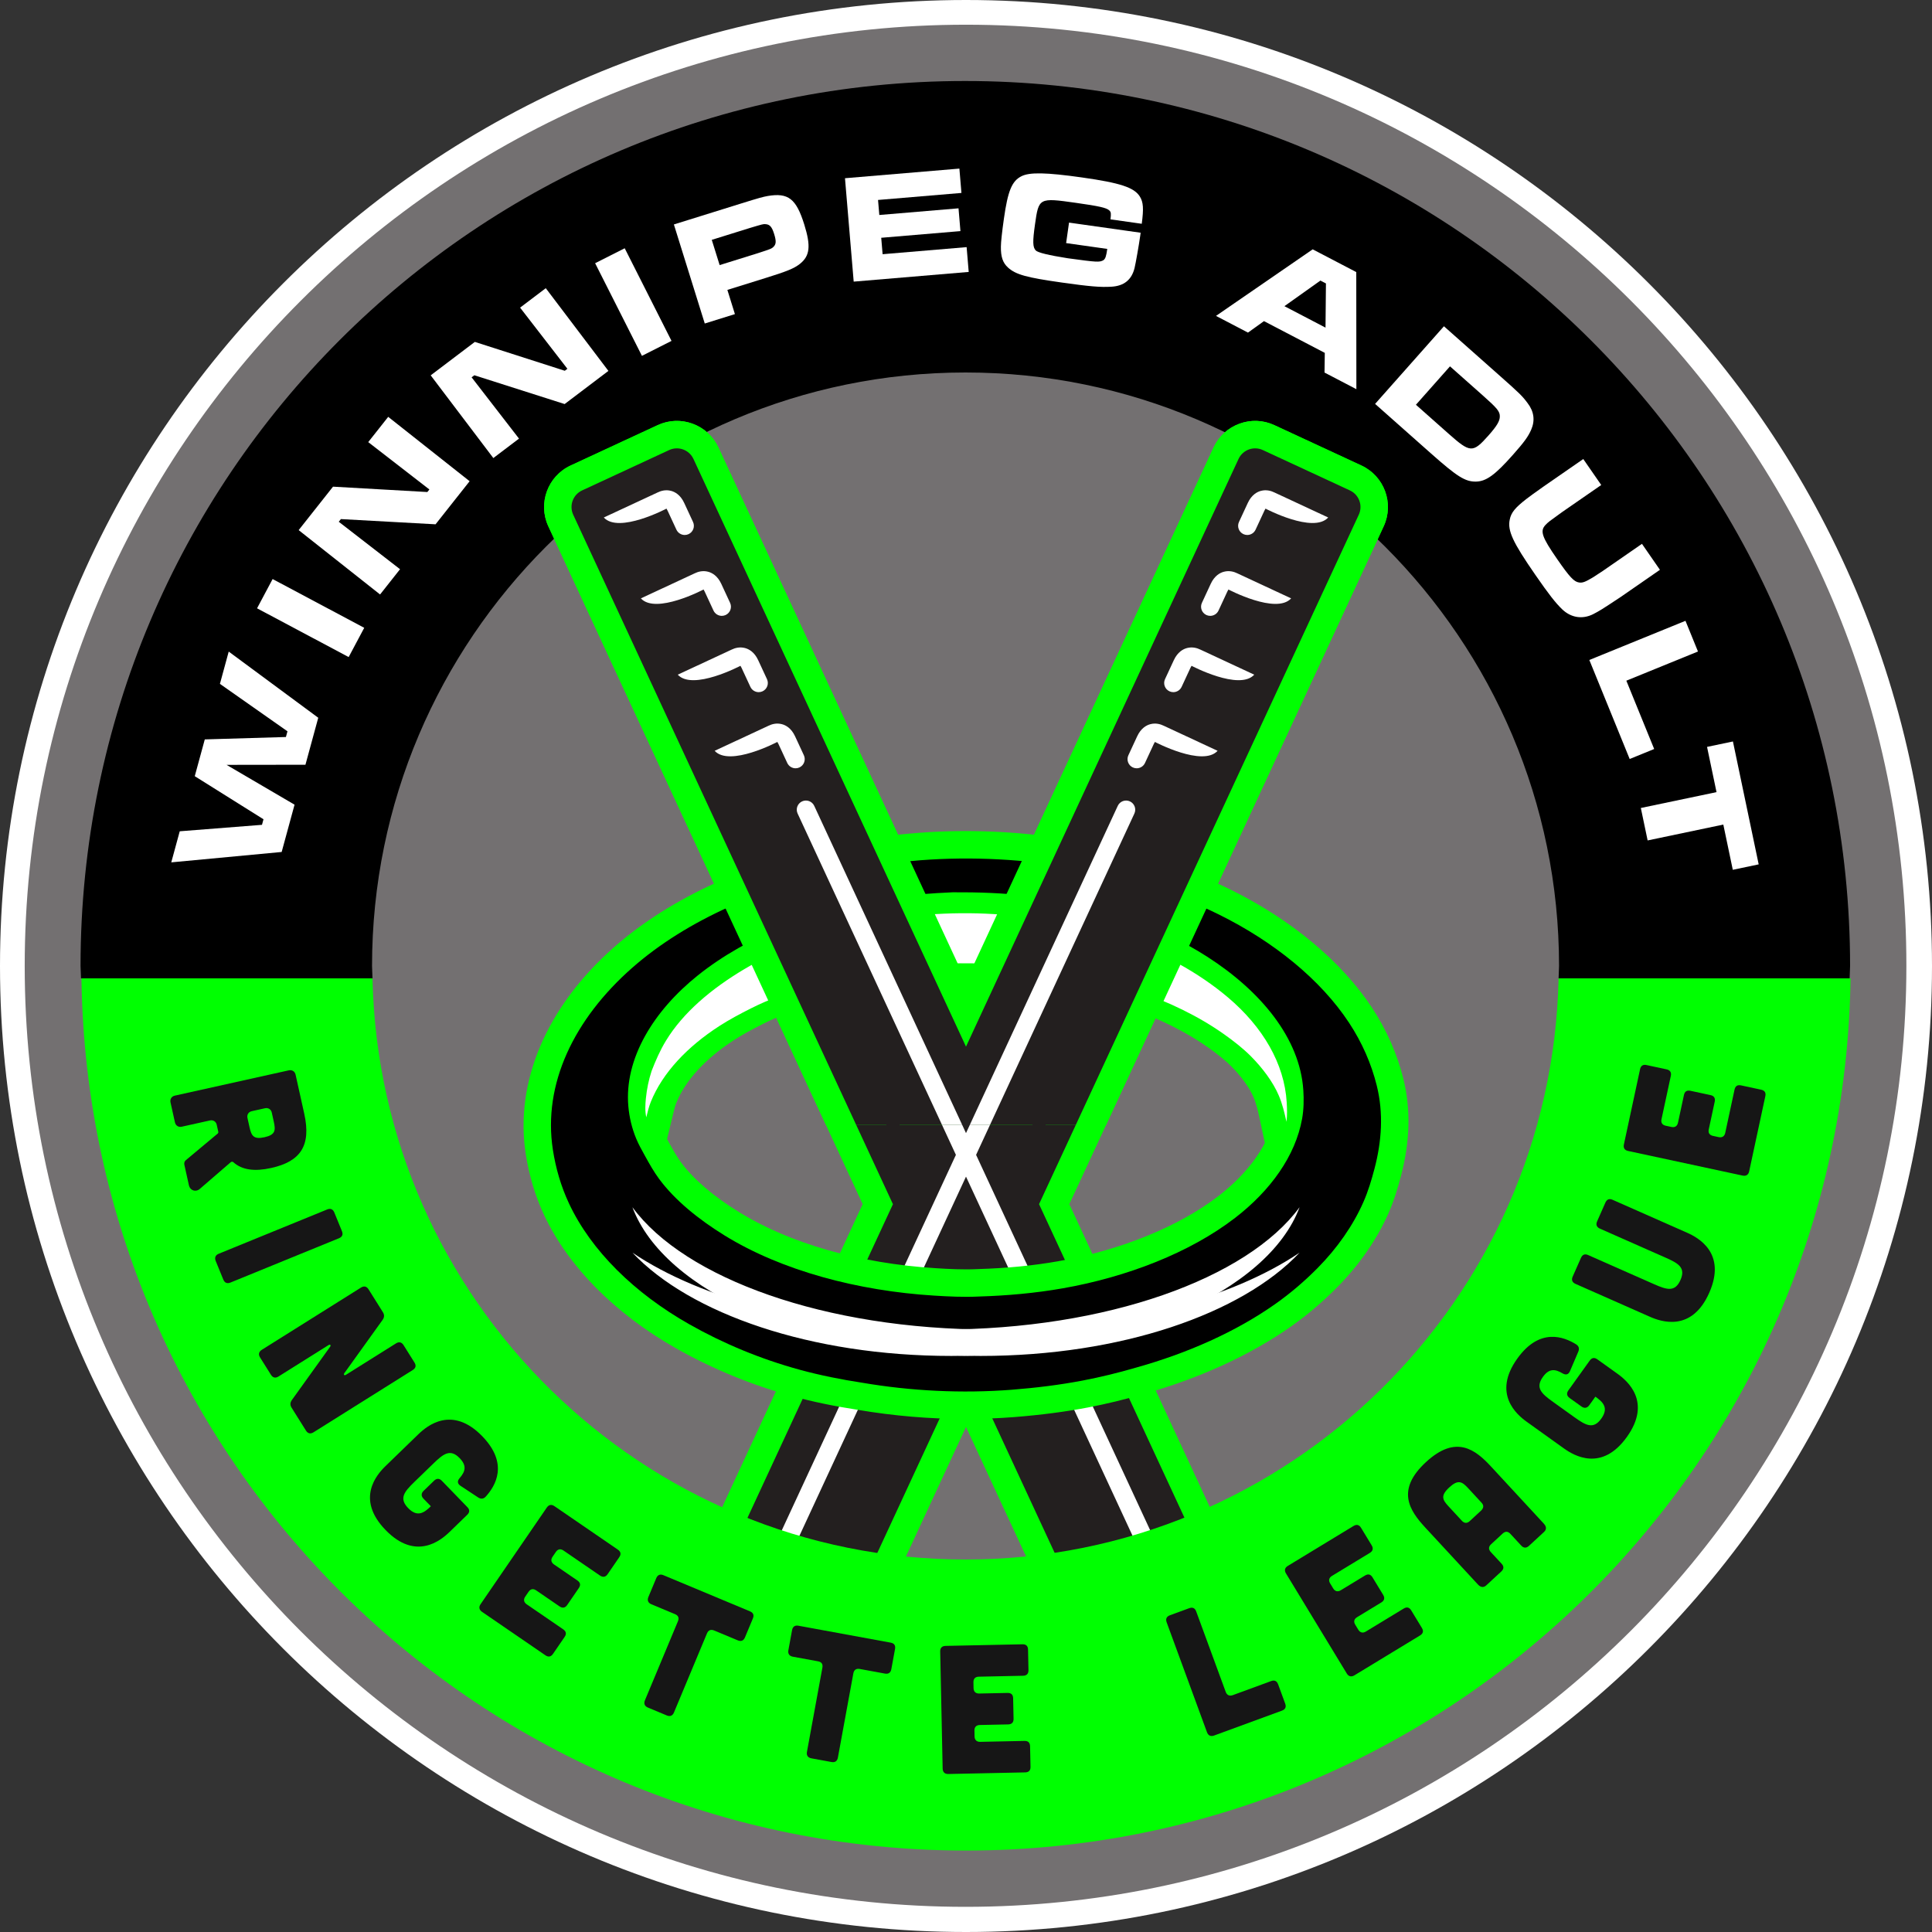<?xml version="1.0" encoding="UTF-8"?>
<svg xmlns="http://www.w3.org/2000/svg" id="Layer_1" version="1.1" viewBox="0 0 422.2 422.2" preserveAspectRatio="xMidYMid meet" width="145.0" height="145.0">
  <rect x="0" y="0" width="422.2" height="422.2" fill="#333333" stroke="none"/>
  <!-- Generator: Adobe Illustrator 29.4.0, SVG Export Plug-In . SVG Version: 2.1.0 Build 152)  -->
  <g>
    <path d="M211.1,0C94.7,0,0,94.7,0,211.1s94.7,211.1,211.1,211.1,211.1-94.7,211.1-211.1S327.5,0,211.1,0Z" fill="#fff"/>
    <path d="M211.1,5.4C97.7,5.4,5.4,97.7,5.4,211.1s92.2,205.6,205.6,205.6,205.6-92.2,205.6-205.6c.1-113.4-92.1-205.7-205.5-205.7ZM211.1,5.4C97.7,5.4,5.4,97.7,5.4,211.1s92.2,205.6,205.6,205.6,205.6-92.2,205.6-205.6c.1-113.4-92.1-205.7-205.5-205.7Z" fill="#737071"/>
    <path d="M211.4,340.8c-71.5,0-129.7-58.2-129.7-129.7s58.2-129.7,129.7-129.7,129.7,58.2,129.7,129.7c0,71.5-58.2,129.7-129.7,129.7Z" fill="#737071"/>
    <path d="M81.4,213.8c0-.9-.1-1.8-.1-2.7,0-71.5,58.2-129.7,129.7-129.7s129.7,58.2,129.7,129.7c0,.9-.1,1.8-.1,2.7h63.6c0-.9.1-1.8.1-2.7,0-106.8-86.6-193.4-193.4-193.4S17.6,104.3,17.6,211.1c0,.9.1,1.8.1,2.7h63.7Z"/>
    <g>
      <path d="M39.279,181.66l17.971-1.411.332-1.214-15.021-9.415,2.191-8.038,17.729-.524.34-1.247-14.761-10.366,1.922-7.054,19.566,14.461-2.799,10.269-17.24.023,14.861,8.703-2.816,10.334-24.126,2.27,1.851-6.79Z" fill="#fff"/>
      <path d="M59.576,126.54l20.02,10.656-3.402,6.393-20.02-10.655,3.402-6.394Z" fill="#fff"/>
      <path d="M72.774,106.351l20.616,1.172.442-.561-13.361-10.347,4.365-5.521,17.791,14.065-7.444,9.416-20.685-1.14-.465.587,13.389,10.368-4.365,5.521-17.79-14.065,7.507-9.495Z" fill="#fff"/>
      <path d="M103.767,74.716l19.657,6.307.569-.432-10.335-13.365,5.609-4.248,13.688,18.075-9.565,7.244-19.732-6.292-.597.452,10.356,13.393-5.61,4.248-13.688-18.075,9.647-7.307Z" fill="#fff"/>
      <path d="M136.518,54.253l10.229,20.243-6.465,3.267-10.229-20.243,6.465-3.267Z" fill="#fff"/>
      <path d="M147.266,49.049l14.832-4.623c3.895-1.215,4.554-1.385,5.697-1.599,4.467-.751,6.203.595,7.964,6.242,1.468,4.706,1.242,6.841-.953,8.594-1.288,1.007-2.741,1.603-7.544,3.1l-8.309,2.59,1.648,5.29-6.588,2.054-6.748-21.647ZM165.507,55.363c2.976-.964,3.105-1.004,3.566-1.468.538-.56.583-1.215.097-2.772-.475-1.525-.927-2.062-1.84-2.133-.515-.054-.58-.033-3.543.855l-8.244,2.569,1.721,5.518,8.243-2.569Z" fill="#fff"/>
      <path d="M209.656,36.844l.447,5.318-18.225,1.535.277,3.285,17.31-1.458.419,4.979-17.31,1.458.303,3.591,18.36-1.546.456,5.42-25.135,2.117-1.903-22.595,25-2.105Z" fill="#fff"/>
      <path d="M249.266,50.858l-.085.606c-.314,2.222-.991,6.04-1.245,7.103-.641,2.588-2.307,3.932-5.076,4.089-2.355.147-4.764-.056-10.823-.913-7.708-1.09-10.056-1.73-11.76-3.276-1.126-1.018-1.59-2.354-1.55-4.58.004-.995.25-3.227.655-6.087.862-6.093,1.748-8.233,3.819-9.28,1.777-.915,5.407-.849,13.283.266,8.348,1.181,11.364,2.19,12.598,4.15.785,1.244.859,2.662.427,5.966l-6.833-.966c.152-1.318.123-1.597-.272-1.962-.606-.566-2.169-.925-7.286-1.648-8.078-1.143-8.117-1.113-8.94,4.71-.538,3.804-.497,4.977.157,5.688q.688.715,7.002,1.711c6.4.871,6.943.914,7.804.417.423-.317.601-.842.829-2.458l-8.988-1.271.633-4.478,15.652,2.214Z" fill="#fff"/>
      <path d="M289.507,77.113l-13.29-6.938-3.495,2.509-6.991-3.65,21.131-14.547,9.523,4.971.023,25.591-6.961-3.634.06-4.302ZM289.757,61.942l-1.206-.629-7.867,5.595,8.98,4.688.093-9.654Z" fill="#fff"/>
      <path d="M315.543,71.299l12.236,10.848c4.323,3.834,4.886,4.378,6.065,5.969,1.386,1.819,1.647,3.778.759,5.807-.68,1.533-1.524,2.692-3.982,5.465-3.924,4.426-5.84,5.817-8.102,5.856-2.334.021-4.061-1.056-9.783-6.131l-12.235-10.848,15.042-16.966ZM316.621,94.834c4.68,4.149,5.236,4.188,8.642.348,1.85-2.086,2.506-3.186,2.493-4.196.008-1.084-.59-1.794-3.744-4.591l-7.146-6.337-7.443,8.394,7.199,6.383Z" fill="#fff"/>
      <path d="M349.919,105.987l-8.582,5.939c-2.896,2.088-2.925,2.107-3.583,2.77-1.269,1.333-.821,2.636,2.525,7.472,2.709,3.914,3.689,4.972,4.786,5.122.785.118,1.365-.118,3.064-1.128.718-.456,1.688-1.086,2.106-1.376l8.582-5.94,3.928,5.675-8.582,5.94c-4.278,2.837-4.605,3.022-6.035,3.764-2.338,1.163-4.806.763-6.724-1.052-1.496-1.445-2.904-3.241-5.903-7.574-4.934-7.128-6.09-9.635-5.576-12.059.303-1.532,1.181-2.595,3.628-4.495q.744-.598,3.855-2.793l8.582-5.939,3.928,5.675Z" fill="#fff"/>
      <path d="M371.057,142.374l-15.652,6.378,6.082,14.929-5.354,2.182-8.816-21.637,21.008-8.56,2.732,6.708Z" fill="#fff"/>
      <path d="M384.324,188.891l-5.656,1.186-2.072-9.884-16.539,3.466-1.485-7.089,16.54-3.466-2.071-9.884,5.657-1.186,5.627,26.856Z" fill="#fff"/>
    </g>
  </g>
  <g>
    <path d="M188.522,263.147l-47.591,102.623h13.228l40.978-88.361,9.351,20.163-31.627,68.198h13.228l25.013-53.936,25.013,53.936h13.228l-31.627-68.198,9.351-20.163,40.978,88.361h13.228l-47.592-102.623,68.699-148.138c2.32-5.002.139-10.959-4.864-13.28l-19.02-8.819c-2.423-1.126-5.14-1.237-7.647-.319-2.508.919-4.508,2.759-5.633,5.183l-54.114,116.688-54.114-116.688c-1.124-2.423-3.124-4.264-5.632-5.183-2.509-.918-5.225-.806-7.647.318l-19.02,8.82c-5.002,2.32-7.185,8.277-4.865,13.279l68.7,148.139ZM275.259,104.636l15.391,7.138-63.586,137.111-9.351-20.163,57.545-124.086ZM220.451,263.146l-9.351,20.163-9.351-20.163,9.351-20.163,9.351,20.163ZM146.941,104.636l57.545,124.086-9.351,20.163-63.586-137.111,15.391-7.138Z" fill="#00ff01"/>
    <path d="M195.136,263.146l-47.592,102.623h31.929l31.627-68.198,31.627,68.198h31.929l-47.592-102.623,69.871-150.663c.929-2.004.058-4.382-1.946-5.312l-19.02-8.82c-2.004-.929-4.382-.058-5.312,1.946l-59.558,128.425-59.557-128.425c-.929-2.004-3.308-2.875-5.312-1.946l-19.02,8.82c-2.004.929-2.875,3.307-1.946,5.312l69.87,150.663Z" fill="#231f1f"/>
    <path d="M208.895,252.373l-52.588,113.396h4.41l50.383-108.642,50.383,108.642h4.41l-52.588-113.396,34.591-74.589c.465-1.002.029-2.191-.973-2.656-1.003-.463-2.191-.028-2.656.973l-33.167,71.519-33.167-71.519c-.464-1.001-1.652-1.436-2.656-.973-1.002.465-1.438,1.654-.973,2.656l34.591,74.589Z" fill="#fff"/>
  </g>
  <path d="M340.6,213.8c-1.5,70.3-59,127-129.6,127s-128.1-56.7-129.6-127H17.8c1.4,105.5,87.4,190.6,193.3,190.6s191.8-85.1,193.3-190.6h-63.8v0Z" fill="#00ff01"/>
  <g>
    <path d="M43.671,259.807c-.895.771-2.126.39-2.395-.82l-.988-4.452c-.087-.391.03-.785.348-1.02l6.947-5.803c.1-.104.151-.238.125-.355l-.347-1.562c-.155-.703-.775-1.099-1.479-.942l-6.17,1.369c-.702.156-1.323-.238-1.479-.941l-.971-4.373c-.156-.703.238-1.323.941-1.479l24.912-5.529c.703-.156,1.323.239,1.479.941l1.897,8.552c1.543,6.95-.801,10.42-7.204,11.842-3.632.806-6.369.472-8.312-1.269-.151-.131-.355-.126-.533-.005l-6.773,5.847ZM59.389,243.125c-.156-.703-.776-1.098-1.479-.941l-2.89.641c-.703.156-1.098.776-.941,1.479l.441,1.991c.416,1.874.858,2.76,3.279,2.223,2.421-.538,2.447-1.527,2.031-3.401l-.441-1.991Z" fill="#161616"/>
    <path d="M74.72,269.035c.303.741.083,1.263-.657,1.564l-23.701,9.678c-.704.287-1.263.084-1.564-.657l-1.664-4.073c-.287-.704-.046-1.277.658-1.564l23.701-9.678c.74-.303,1.277-.047,1.564.657l1.663,4.073Z" fill="#161616"/>
    <path d="M83.663,286.733c.361.576.358,1.098-.035,1.675l-8.39,11.685c-.22.327.019.556.357.343l10.941-6.865c.678-.425,1.25-.266,1.653.379l2.381,3.794c.425.677.299,1.229-.379,1.653l-21.68,13.604c-.644.404-1.229.299-1.653-.379l-3.125-4.979c-.361-.575-.357-1.097.035-1.674l8.39-11.686c.22-.326-.018-.555-.356-.343l-10.941,6.866c-.644.403-1.229.299-1.654-.379l-2.381-3.794c-.403-.644-.265-1.25.379-1.654l21.68-13.604c.678-.425,1.25-.265,1.654.379l3.124,4.979Z" fill="#161616"/>
    <path d="M91.429,313.422c1.896-1.837,7.368-6.361,13.964.444,5.845,6.031,2.856,10.877.756,13.191-.489.529-1.056.577-1.672.172l-3.862-2.55c-.672-.463-.72-1.029-.172-1.671,1.267-1.451,1.598-2.719.012-4.355-2.06-2.125-3.549-.96-5.76,1.183l-4.136,4.008c-2.211,2.144-3.422,3.595-1.362,5.72s3.549.961,4.956-.403l-1.614-1.665c-.529-.546-.52-1.168.026-1.696l2.297-2.227c.575-.557,1.168-.52,1.697.026l5.566,5.743c.557.574.548,1.14-.027,1.696l-3.876,3.758c-1.896,1.837-7.368,6.36-13.965-.445-6.596-6.806-1.902-12.134-.007-13.971l7.179-6.958Z" fill="#161616"/>
    <path d="M135.01,338.635c.66.452.764,1.009.312,1.668l-2.533,3.695c-.429.627-1.008.764-1.668.312l-7.983-5.473c-.627-.43-1.216-.349-1.668.312l-.724,1.056c-.43.626-.315,1.238.312,1.668l5.113,3.505c.66.452.764,1.008.312,1.668l-2.533,3.695c-.43.626-1.008.763-1.668.311l-5.113-3.505c-.627-.43-1.216-.349-1.668.312l-.724,1.056c-.43.627-.315,1.238.312,1.668l7.983,5.473c.659.452.764,1.008.311,1.668l-2.532,3.694c-.452.66-1.009.764-1.668.312l-13.855-9.497c-.627-.43-.741-1.042-.312-1.669l14.473-21.113c.452-.659,1.041-.74,1.668-.311l13.855,9.497Z" fill="#161616"/>
    <path d="M148.144,354.302c.308-.738.093-1.261-.646-1.569l-5.167-2.158c-.702-.292-.938-.868-.646-1.569l1.727-4.134c.308-.738.868-.938,1.569-.646l18.898,7.891c.738.309.953.832.645,1.57l-1.726,4.134c-.293.701-.831.953-1.569.645l-5.168-2.157c-.701-.293-1.262-.093-1.569.646l-7.213,17.274c-.293.701-.831.953-1.569.645l-4.135-1.726c-.701-.293-.938-.869-.645-1.57l7.213-17.274Z" fill="#161616"/>
    <path d="M179.716,364.442c.145-.787-.177-1.252-.963-1.396l-5.508-1.011c-.747-.137-1.101-.649-.963-1.396l.808-4.406c.145-.786.649-1.101,1.396-.963l20.141,3.695c.787.145,1.108.609.964,1.396l-.809,4.405c-.137.748-.609,1.108-1.396.964l-5.507-1.011c-.747-.137-1.252.178-1.396.964l-3.378,18.41c-.138.747-.61,1.107-1.396.963l-4.406-.808c-.747-.138-1.101-.649-.963-1.396l3.377-18.41Z" fill="#161616"/>
    <path d="M223.434,359.324c.8-.017,1.208.375,1.226,1.175l.094,4.479c.016.76-.375,1.208-1.175,1.225l-9.679.203c-.76.016-1.191.425-1.174,1.225l.026,1.28c.016.76.465,1.19,1.225,1.175l6.199-.13c.8-.018,1.208.374,1.226,1.174l.094,4.479c.016.76-.375,1.208-1.175,1.225l-6.199.131c-.76.016-1.191.425-1.175,1.225l.027,1.28c.016.76.465,1.19,1.225,1.174l9.679-.203c.8-.017,1.208.375,1.225,1.175l.095,4.479c.017.8-.375,1.208-1.175,1.225l-16.798.353c-.76.017-1.209-.414-1.225-1.175l-.537-25.596c-.017-.8.415-1.209,1.175-1.225l16.797-.353Z" fill="#161616"/>
    <path d="M259.868,351.441c.751-.275,1.264-.038,1.54.713l6.448,17.574c.262.714.826.976,1.54.713l8.374-3.072c.751-.275,1.264-.038,1.54.713l1.543,4.206c.275.751.038,1.265-.714,1.54l-14.833,5.442c-.713.262-1.277.001-1.539-.713l-8.818-24.033c-.276-.751-.001-1.278.713-1.54l4.206-1.543Z" fill="#161616"/>
    <path d="M295.783,333.476c.684-.415,1.232-.281,1.648.402l2.326,3.828c.395.649.28,1.233-.403,1.648l-8.271,5.025c-.649.396-.817.965-.402,1.648l.665,1.094c.395.649.999.798,1.648.402l5.298-3.219c.684-.415,1.233-.281,1.648.402l2.326,3.828c.395.649.281,1.233-.402,1.648l-5.298,3.219c-.649.396-.818.965-.402,1.648l.664,1.094c.395.649.999.798,1.648.402l8.271-5.025c.684-.415,1.233-.281,1.648.402l2.326,3.828c.415.684.281,1.233-.402,1.648l-14.355,8.723c-.649.395-1.254.247-1.648-.402l-13.291-21.875c-.416-.684-.247-1.254.402-1.648l14.355-8.723Z" fill="#161616"/>
    <path d="M337.372,332.964c.598.646.63,1.27.043,1.813l-3.29,3.042c-.559.516-1.153.521-1.696-.066l-2.362-2.556c-.544-.588-1.109-.609-1.696-.066l-2.526,2.336c-.558.516-.609,1.108-.066,1.696l2.363,2.555c.543.588.521,1.153-.066,1.696l-3.29,3.042c-.558.517-1.207.462-1.805-.184l-11.516-12.454c-3.423-3.701-6.475-8.181.135-14.292,6.608-6.111,10.836-2.718,14.258.983l11.516,12.454ZM320.804,325.181c-1.304-1.409-2.161-1.925-4.1-.132s-1.492,2.688-.188,4.098l2.961,3.201c.516.559,1.138.583,1.695.066l2.526-2.335c.561-.573.582-1.139.039-1.726l-2.934-3.173Z" fill="#161616"/>
    <path d="M333.636,310.702c-2.146-1.538-7.575-6.117-2.053-13.823,4.893-6.829,10.195-4.752,12.849-3.097.608.387.756.936.467,1.614l-1.82,4.257c-.336.743-.885.892-1.614.468-1.653-.989-2.96-1.089-4.288.765-1.725,2.406-.312,3.664,2.191,5.458l4.682,3.355c2.504,1.794,4.149,2.727,5.873.32,1.725-2.406.312-3.664-1.281-4.806l-1.351,1.887c-.443.617-1.057.719-1.675.276l-2.602-1.864c-.65-.466-.719-1.057-.276-1.675l4.66-6.503c.466-.65,1.024-.742,1.675-.276l4.39,3.146c2.146,1.537,7.575,6.117,2.053,13.823s-11.604,4.037-13.75,2.5l-8.129-5.825Z" fill="#161616"/>
    <path d="M345.487,274.883c.323-.731.852-.936,1.583-.612l14.344,6.34c2.817,1.246,4.618,1.823,5.814-.885,1.197-2.708-.441-3.65-3.259-4.896l-14.344-6.34c-.731-.323-.92-.888-.612-1.583l1.812-4.099c.323-.731.851-.936,1.583-.612l16.282,7.197c2.415,1.068,8.665,4.443,4.832,13.115s-10.536,6.321-12.951,5.254l-16.283-7.197c-.731-.324-.919-.889-.612-1.583l1.812-4.099Z" fill="#161616"/>
    <path d="M358.398,233.669c.168-.782.643-1.089,1.425-.921l4.381.941c.742.16,1.089.644.921,1.426l-2.035,9.464c-.159.743.139,1.258.921,1.426l1.252.269c.743.16,1.266-.178,1.426-.921l1.303-6.062c.168-.782.644-1.089,1.426-.921l4.38.941c.743.16,1.089.644.921,1.426l-1.303,6.062c-.16.743.139,1.258.921,1.426l1.251.269c.743.16,1.266-.178,1.426-.921l2.034-9.464c.169-.782.644-1.09,1.426-.921l4.38.941c.782.168,1.09.644.921,1.426l-3.531,16.425c-.159.743-.682,1.081-1.425.921l-25.029-5.381c-.782-.168-1.081-.682-.921-1.425l3.531-16.426Z" fill="#161616"/>
  </g>
  <g>
    <path d="M282.652,278.849l-7.391-34.442c-.334-1.56-.712-3.203-1.327-4.647-.87-2.045-2.63-4.488-4.829-6.702-1.241-1.249-2.839-2.556-5.027-4.112-9.684-6.884-23.666-11.722-39.371-13.621-15.699-1.9-32.209-.505-46.493,3.929-4.405,1.366-8.119,2.818-11.353,4.438-2.755,1.381-4.739,2.484-6.434,3.58-6.281,4.062-10.655,8.827-12.65,13.781l-0.0.001c-.258.642-.467,1.506-.689,2.421l-.024.103-6.062,25.019-5.625-25.121c-.497-2.22-.379-4.321-.199-6.083.264-2.559.76-4.921,1.516-7.225l.105-.293c.863-2.229,1.965-4.872,3.6-7.561,3.969-6.527,10.422-12.477,19.179-17.681,15.72-9.343,37.422-14.156,58.054-12.861,10.177.637,20.165,2.529,28.882,5.474,9.786,3.305,18.672,8.19,25.697,14.13,9.058,7.66,14.371,17.303,14.958,27.154.098,1.646.155,3.437-.09,5.373l-4.429,34.947Z" fill="#00ff01"/>
    <path d="M211.021,310.086c-7.861,0-15.754-.668-23.578-1.998-5.113-.785-9.876-1.775-14.159-2.942-8.953-2.439-17.557-5.977-25.573-10.514-13.312-7.534-23.541-17.868-28.801-29.096-1.929-4.118-3.281-8.608-4.018-13.347-2.451-15.762,4.572-32.227,19.269-45.173,12.406-10.93,30.256-19.061,50.26-22.896,4.854-.931,10.229-1.634,15.979-2.091l.243-.021c23.754-1.82,48.663,2.715,68.349,12.444,13.269,6.559,24.222,15.713,30.842,25.777,3.18,4.832,5.484,10.062,6.849,15.54,1.635,6.565,1.46,13.694-.521,21.189-.639,2.415-1.461,5.271-2.724,8.143-2.532,5.753-6.43,11.374-11.273,16.256-3.208,3.232-6.489,6.018-10.03,8.514-8.902,6.273-20.121,11.398-32.442,14.82-3.928,1.146-7.962,2.122-11.916,2.879-4.849.93-10.22,1.633-15.967,2.09l-.252.021c-3.499.269-7.015.402-10.537.402ZM137.539,220.464c-8.558,9.296-12.367,19.732-10.789,29.882.562,3.613,1.581,7.012,3.027,10.1,4.213,8.992,12.682,17.425,23.846,23.743,7.148,4.046,14.826,7.201,22.817,9.379,3.858,1.052,8.188,1.948,12.87,2.666l.1.016c10.32,1.762,20.771,2.258,31.06,1.482l.18-.015c5.389-.422,10.392-1.071,14.87-1.93,3.585-.687,7.248-1.573,10.889-2.635,11.085-3.079,21.023-7.598,28.814-13.088,2.961-2.087,5.717-4.428,8.425-7.157,3.817-3.848,6.863-8.217,8.808-12.636.927-2.108,1.561-4.312,2.106-6.377,1.479-5.597,1.636-10.576.478-15.223-1.036-4.161-2.796-8.146-5.229-11.846-1.619-2.461-3.572-4.867-5.816-7.181,4.061,5.755,6.396,11.914,6.808,18.197.183,2.785.066,5.373-.347,7.689h0c-1.644,9.231-7.644,18.241-16.893,25.368-10.27,7.914-24.582,13.791-40.297,16.548-5.999,1.052-12.253,1.666-19.12,1.875l-.065.004c-3.657.17-7.261-.02-10.354-.212-18.556-1.158-35.823-6.159-48.621-14.081-6.906-4.274-12.245-8.919-15.868-13.805-1.432-1.931-2.535-3.92-3.507-5.674l-.116-.21c-.705-1.271-1.503-2.713-2.146-4.269-1.142-2.762-1.859-5.713-2.132-8.77-.651-7.333,1.547-14.866,6.205-21.844ZM208.354,200.988c-5.166.232-9.31.596-13.035,1.141-15.341,2.245-29.216,7.821-39.069,15.702-8.794,7.034-13.641,15.786-12.963,23.413.164,1.844.591,3.609,1.268,5.248.382.923.951,1.949,1.553,3.035l.094.17c.892,1.608,1.713,3.09,2.672,4.384,2.677,3.609,7.015,7.327,12.545,10.75,11.147,6.899,26.437,11.271,43.052,12.308,2.775.173,5.991.346,9.011.203l.232-.011c6.312-.19,12.029-.747,17.476-1.703,13.639-2.392,26.413-7.579,35.046-14.233,6.879-5.301,11.284-11.681,12.403-17.966v-.001c.243-1.364.306-2.979.187-4.8-.556-8.484-7.213-17.42-18.266-24.515-9.979-6.404-22.963-10.798-36.561-12.371-4.747-.549-9.728-.779-15.645-.754Z" fill="#00ff01"/>
  </g>
  <g>
    <path d="M142.212,240.812c2.583-6.415,8.035-12.103,14.959-16.58,2.189-1.416,4.585-2.693,7.003-3.905,3.83-1.919,7.968-3.473,12.262-4.805,15.17-4.707,32.682-6.127,48.992-4.155,15.5,1.875,30.94,6.735,42.127,14.688,2.08,1.479,4.109,3.064,5.807,4.774,2.523,2.54,4.825,5.6,6.094,8.583.8,1.881,1.256,3.799,1.672,5.736.18-1.422.138-2.837.053-4.262-.504-8.44-5.199-16.466-12.843-22.929-6.453-5.456-14.654-9.958-23.743-13.027-8.513-2.875-17.955-4.584-27.337-5.17-19.359-1.21-39.718,3.178-54.614,12.031-7.197,4.278-13.381,9.496-17.118,15.641-1.304,2.144-2.261,4.36-3.13,6.607-.648,1.975-1.04,3.943-1.248,5.965-.14,1.356-.217,2.813.085,4.161.268-1.107.545-2.273.979-3.352Z" fill="#fff"/>
    <path d="M300.861,237.222c-1.179-4.734-3.17-9.333-6.039-13.694-6.209-9.438-16.449-17.745-28.488-23.695-18.778-9.281-42.432-13.59-65.231-11.84l-.019.003c-5.214.408-10.463,1.047-15.531,2.019-18.373,3.522-35.465,10.97-47.424,21.504-12.686,11.175-19.54,25.388-17.307,39.749.618,3.971,1.744,7.928,3.522,11.724,4.843,10.338,14.321,19.626,26.323,26.419,7.3,4.132,15.46,7.566,24.196,9.947,4.37,1.191,8.955,2.105,13.538,2.807,10.676,1.821,21.783,2.375,32.697,1.537l.019-.003c5.214-.408,10.463-1.047,15.531-2.019,3.885-.745,7.705-1.679,11.439-2.768,11.344-3.15,21.97-7.868,30.591-13.944,3.432-2.419,6.447-5.033,9.227-7.836,4.318-4.352,7.805-9.366,10.04-14.446,1.049-2.385,1.767-4.808,2.415-7.26,1.59-6.016,2.006-12.16.5-18.206ZM284.547,244.48c-1.442,8.097-6.889,15.689-14.648,21.668-9.835,7.579-23.608,12.924-37.672,15.391-6.028,1.057-12.132,1.603-18.332,1.79l-.13.007c-3.194.15-6.483-.01-9.667-.209-16.538-1.032-33.255-5.407-45.836-13.194-5.581-3.454-10.748-7.613-14.206-12.277-1.206-1.626-2.156-3.344-3.102-5.051-.697-1.257-1.406-2.522-1.942-3.819-.936-2.264-1.491-4.657-1.7-7.01-.928-10.44,5.525-20.899,15.192-28.63,10.828-8.66,25.973-14.615,41.948-16.953,4.522-.662,9.146-.998,13.751-1.203,5.562-.035,10.993.158,16.488.793,14.454,1.672,28.273,6.325,39.112,13.283,11.714,7.519,20.267,17.804,21.012,29.17.135,2.055.097,4.203-.266,6.245Z"/>
  </g>
  <path d="M180.499,245.847h13.228l-62.177-134.073,15.391-7.138,57.545,124.086-7.942,17.125h13.228l1.328-2.863,1.328,2.863h13.228l-7.942-17.125,57.545-124.086,15.391,7.138-62.177,134.073h13.228l60.677-130.838c2.32-5.002.139-10.959-4.864-13.28l-19.02-8.819c-2.423-1.126-5.14-1.237-7.647-.319-2.508.919-4.508,2.759-5.633,5.183l-54.114,116.688-54.114-116.688c-1.124-2.423-3.124-4.264-5.632-5.183-2.509-.918-5.225-.806-7.647.318l-19.02,8.82c-5.002,2.32-7.185,8.277-4.865,13.279l60.677,130.839Z" fill="#00ff01"/>
  <path d="M296.935,112.483c.929-2.004.058-4.382-1.946-5.312l-19.02-8.82c-2.004-.929-4.382-.058-5.312,1.946l-59.558,128.425-59.557-128.425c-.929-2.004-3.308-2.875-5.312-1.946l-19.02,8.82c-2.004.929-2.875,3.307-1.946,5.312l61.848,133.363h47.974l61.848-133.363Z" fill="#231f1f"/>
  <g>
    <path d="M177.933,176.1c-.464-1.001-1.652-1.436-2.656-.973-1.002.465-1.438,1.654-.973,2.656l31.565,68.063h4.41l-32.345-69.747Z" fill="#fff"/>
    <path d="M216.331,245.847l31.565-68.063c.465-1.002.029-2.191-.973-2.656-1.003-.463-2.191-.028-2.656.973l-32.345,69.747h4.41Z" fill="#fff"/>
  </g>
  <g>
    <path d="M205.735,290.541c-27.832,0-52.464-6.627-67.531-16.798,12.594,13.364,39.068,22.571,69.693,22.571,37.743,0,69.181-13.983,76.1-32.501-11.436,15.574-42.155,26.728-78.262,26.728Z" fill="#fff"/>
    <path d="M216.465,290.541c27.832,0,52.464-6.627,67.531-16.798-12.594,13.364-39.068,22.571-69.693,22.571-37.743,0-69.181-13.983-76.1-32.501,11.436,15.574,42.155,26.728,78.262,26.728Z" fill="#fff"/>
  </g>
  <g>
    <path d="M290.251,113.088l-11.801-5.492-.001.002c-.631-.31-1.682-.654-2.896-.33-.856.226-2.049.869-2.874,2.646l-1.926,4.153c-.465,1.002-.029,2.191.973,2.656.272.126.559.187.84.186.755,0,1.477-.429,1.816-1.158l1.926-4.153c.146-.314.272-.451.23-.457,0,0,10.455,5.523,13.712,1.948Z" fill="#fff"/>
    <path d="M282.152,130.763l-11.801-5.492-.001.002c-.631-.31-1.682-.654-2.896-.33-.856.226-2.049.869-2.874,2.646l-1.926,4.153c-.465,1.002-.029,2.191.973,2.656.272.126.559.187.84.186.755,0,1.477-.429,1.816-1.158l1.926-4.153c.146-.314.272-.451.23-.457,0,0,10.455,5.523,13.712,1.948Z" fill="#fff"/>
    <path d="M274.09,147.437l-11.801-5.492-.001.002c-.631-.31-1.682-.654-2.896-.33-.856.226-2.049.869-2.874,2.646l-1.926,4.153c-.465,1.002-.029,2.191.973,2.656.272.126.559.187.84.186.755,0,1.477-.429,1.816-1.158l1.926-4.153c.146-.314.272-.451.23-.457,0,0,10.455,5.523,13.712,1.948Z" fill="#fff"/>
    <path d="M266.082,164.074l-11.801-5.492-.001.002c-.631-.31-1.682-.654-2.896-.33-.856.226-2.049.869-2.874,2.646l-1.926,4.153c-.465,1.002-.029,2.191.973,2.656.272.126.559.187.84.186.755,0,1.477-.429,1.816-1.158l1.926-4.153c.146-.314.272-.451.23-.457,0,0,10.455,5.523,13.712,1.948Z" fill="#fff"/>
    <path d="M131.949,113.089l11.801-5.492.001.002c.631-.31,1.682-.654,2.896-.33.856.226,2.049.869,2.874,2.646l1.926,4.153c.465,1.002.029,2.191-.973,2.656-.272.126-.559.187-.84.186-.755,0-1.477-.429-1.816-1.158l-1.926-4.153c-.146-.314-.272-.451-.23-.457,0,0-10.455,5.523-13.712,1.948Z" fill="#fff"/>
    <path d="M140.049,130.763l11.801-5.492.001.002c.631-.31,1.682-.654,2.896-.33.856.226,2.049.869,2.874,2.646l1.926,4.153c.465,1.002.029,2.191-.973,2.656-.272.126-.559.187-.84.186-.755,0-1.477-.429-1.816-1.158l-1.926-4.153c-.146-.314-.272-.451-.23-.457,0,0-10.455,5.523-13.712,1.948Z" fill="#fff"/>
    <path d="M148.111,147.437l11.801-5.492.001.002c.631-.31,1.682-.654,2.896-.33.856.226,2.049.869,2.874,2.646l1.926,4.153c.465,1.002.029,2.191-.973,2.656-.272.126-.559.187-.84.186-.755,0-1.477-.429-1.816-1.158l-1.926-4.153c-.146-.314-.272-.451-.23-.457,0,0-10.455,5.523-13.712,1.948Z" fill="#fff"/>
    <path d="M156.173,164.074l11.801-5.492.001.002c.631-.31,1.682-.654,2.896-.33.856.226,2.049.869,2.874,2.646l1.926,4.153c.465,1.002.029,2.191-.973,2.656-.272.126-.559.187-.84.186-.755,0-1.477-.429-1.816-1.158l-1.926-4.153c-.146-.314-.272-.451-.23-.457,0,0-10.455,5.523-13.712,1.948Z" fill="#fff"/>
  </g>
</svg>